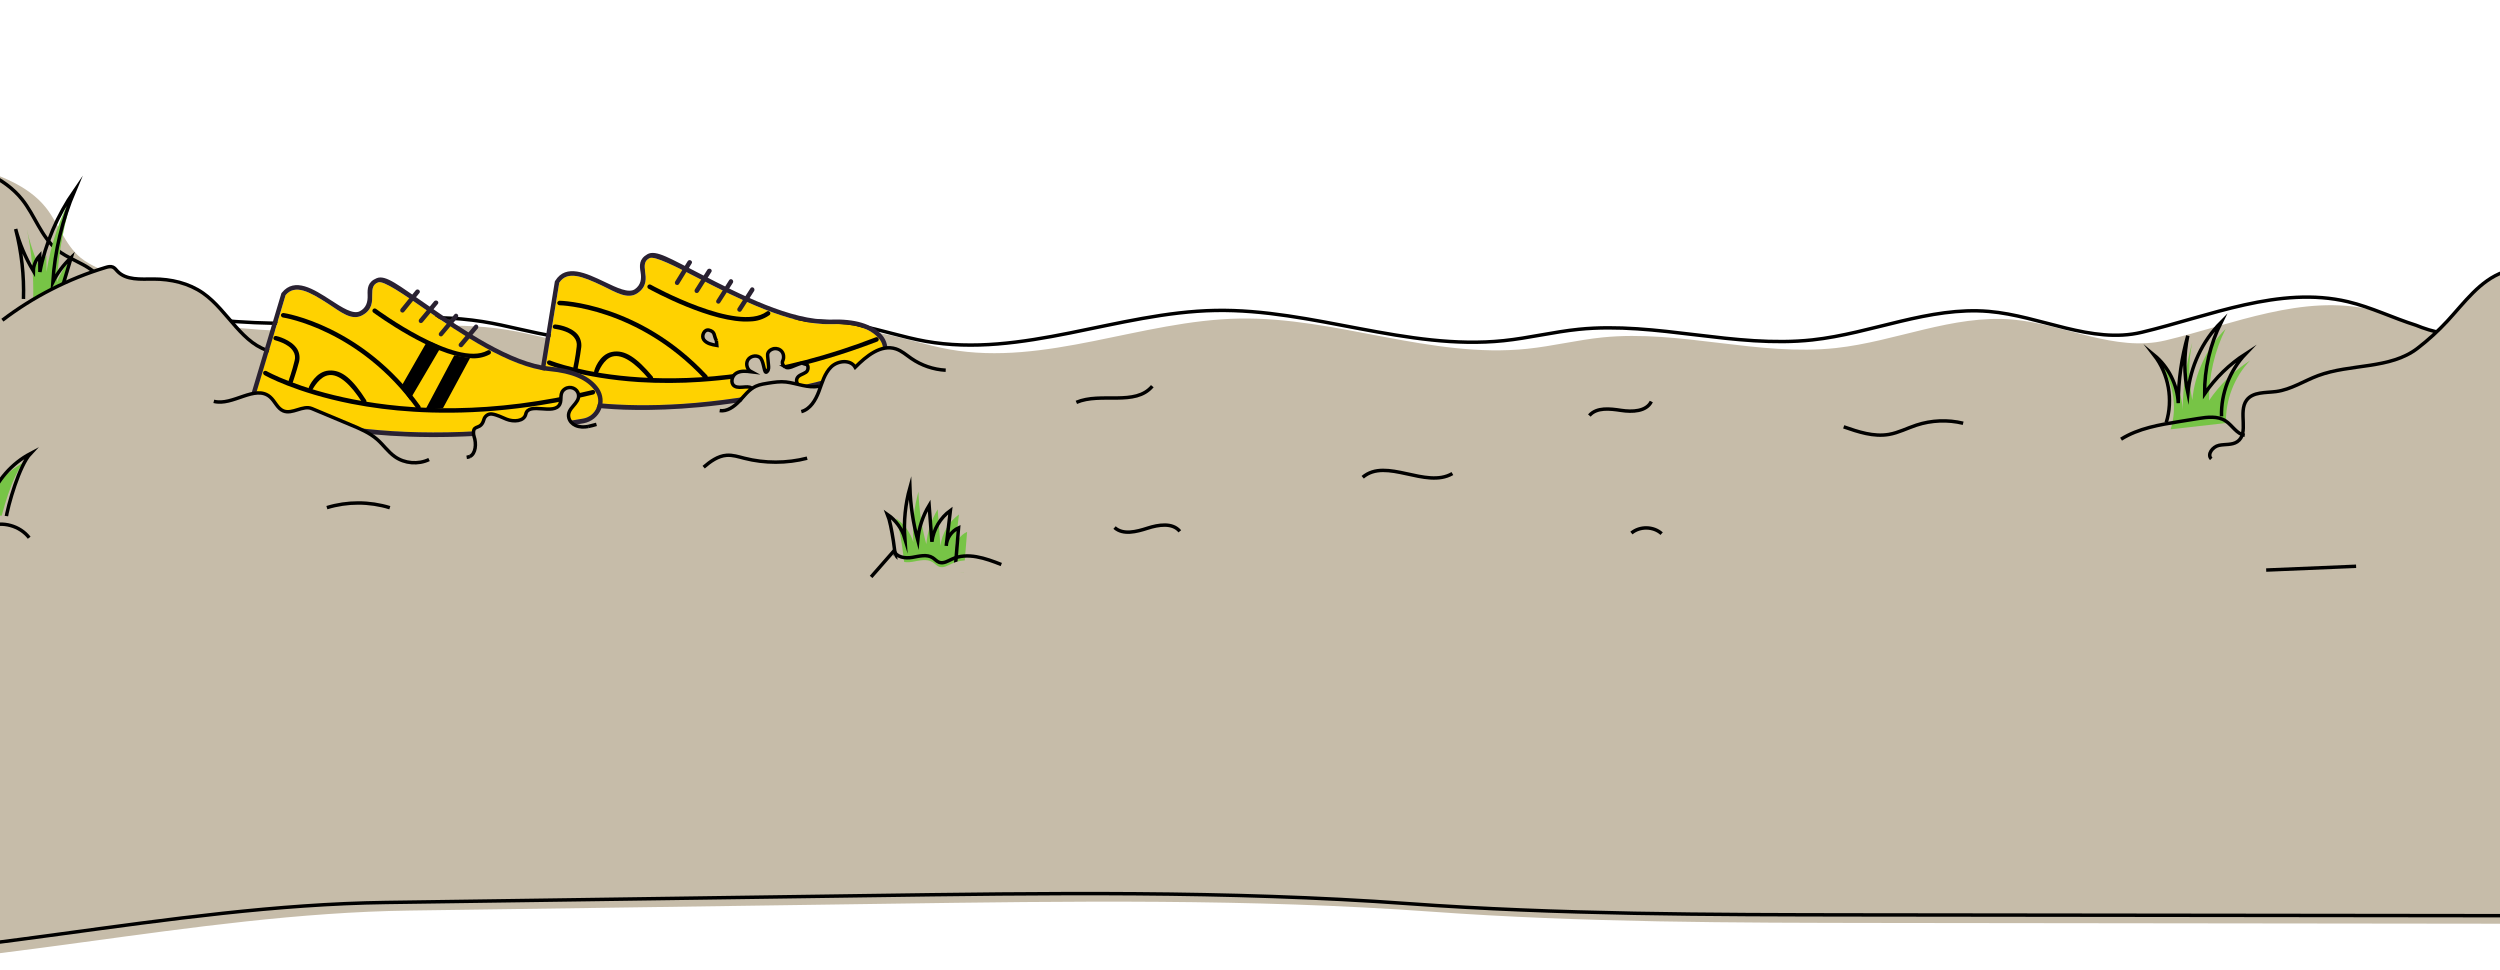<svg xmlns="http://www.w3.org/2000/svg" width="1440" height="559" viewBox="0 0 1440 559" fill="none"><g clip-path="url(#clip0_2009_7932)"><path d="M1442.28 196.458C1459.32 192.988 1459.27 184.332 1488.48 169C1508.17 158.672 1523.82 152.441 1540.3 152.414C1544.31 152.414 1548.36 152.668 1552.3 151.987C1561.57 150.379 1569.65 143.176 1572.29 134.148C1573.33 130.624 1573.8 126.527 1576.71 124.284C1579.66 122.004 1583.85 122.658 1587.51 123.421C1615.45 129.316 1643.25 135.919 1670.86 143.24C1674.03 144.085 1677.25 144.939 1680.53 144.866C1683.79 144.793 1686.94 143.812 1690.02 142.759C1703.66 138.072 1716.71 131.723 1728.81 123.884C1728.47 259.113 1728.12 394.342 1727.77 529.58C1710.08 532.386 1692.07 532.368 1674.14 532.35C1477.99 532.114 1281.83 531.869 1085.68 531.633C998.658 531.524 911.554 531.415 824.758 525.138C720.473 517.59 615.769 519.071 511.229 520.56C419.488 521.868 327.748 523.167 236.007 524.475C109.923 526.264 -14.307 559.836 -140.4 559C-136.182 384.832 -131.964 210.655 -127.756 36.487C-127.501 26.05 -126.874 14.633 -119.838 6.912C-119.838 6.912 -116.42 88.369 -112.229 91.566C-94.521 105.073 -68.341 81.43 -46.651 86.498C-39.851 88.088 -33.224 90.322 -26.588 92.493C-23.306 93.565 -20.025 94.618 -16.743 95.672C-0.835 100.786 16.01 106.535 26.427 119.588C33.781 128.798 37.345 141.033 46.472 148.481C52.508 153.413 60.344 155.657 66.598 160.316C73.343 165.339 77.906 172.905 84.87 177.62C91.106 181.843 98.723 183.405 106.15 184.686C134.867 189.636 164.093 191.653 193.218 190.681C226.099 189.591 259.233 184.722 291.722 189.918C305.949 192.198 319.83 196.376 334.084 198.492C391.854 207.067 451.069 181.316 508.438 192.207C521.338 194.659 533.846 198.919 546.764 201.236C602.152 211.145 657.521 184.504 713.782 183.487C769.57 182.47 824.258 206.704 879.755 200.899C894.291 199.383 908.554 195.813 923.089 194.341C967.832 189.818 1012.86 205.332 1057.56 200.454C1091.8 196.721 1124.86 181.126 1159.18 184.05C1188.98 186.594 1218.25 203.034 1247.34 196.067C1286.66 186.648 1326.63 169.145 1365.99 178.437C1379.5 181.625 1392.08 187.865 1405.33 192.025C1414.05 195.595 1427.43 199.492 1442.31 196.467L1442.28 196.458Z" fill="#C6BCA9"></path><path d="M1428.63 191.807C1445.66 188.337 1445.62 179.681 1474.82 164.349C1494.51 154.021 1510.17 147.79 1526.65 147.763C1530.66 147.763 1534.7 148.018 1538.65 147.336C1547.92 145.729 1555.99 138.526 1558.64 129.497C1559.67 125.973 1560.15 121.876 1563.06 119.633C1566.01 117.353 1570.2 118.007 1573.85 118.77C1601.8 124.665 1629.6 131.268 1657.21 138.589C1660.38 139.434 1663.6 140.288 1666.88 140.215C1670.13 140.142 1673.29 139.162 1676.37 138.108C1690 133.421 1737.99 123.757 1750.08 115.918C1749.74 251.147 1749.39 386.376 1749.05 521.614C1731.35 524.42 1678.4 527.718 1660.48 527.699C1464.32 527.463 1268.17 527.218 1072.02 526.982C984.995 526.873 897.89 526.764 811.095 520.487C706.81 512.939 602.106 514.42 497.566 515.91C405.825 517.218 314.085 518.516 222.344 519.824C96.26 521.614 -27.97 555.185 -154.063 554.349C-149.855 380.163 -145.637 205.995 -141.419 31.818C-141.164 21.381 -140.537 9.964 -133.501 2.243C-133.501 2.243 -130.083 83.7 -125.892 86.897C-108.184 100.404 -82.004 76.761 -60.314 81.829C-53.514 83.419 -46.887 85.653 -40.251 87.824C-36.97 88.896 -33.688 89.949 -30.406 91.003C-14.498 96.117 2.347 101.866 12.764 114.919C20.118 124.129 23.682 136.364 32.809 143.812C38.845 148.744 46.681 150.988 52.935 155.647C59.68 160.67 64.243 168.236 71.207 172.951C77.443 177.174 85.06 178.736 92.487 180.017C121.204 184.967 150.43 186.984 179.555 186.012C212.435 184.922 245.57 180.054 278.059 185.249C292.286 187.529 306.167 191.707 320.421 193.823C378.19 202.398 437.405 176.647 494.775 187.538C507.675 189.99 520.183 194.25 533.1 196.567C588.488 206.476 643.858 179.836 700.119 178.818C755.907 177.801 810.595 202.035 866.092 196.231C880.628 194.714 894.891 191.144 909.426 189.673C954.169 185.149 999.194 200.663 1043.9 195.785C1078.14 192.052 1111.2 176.457 1145.51 179.381C1175.32 181.925 1204.58 198.365 1233.67 191.398C1273 181.979 1312.97 164.476 1352.33 173.768C1365.84 176.956 1378.42 183.196 1391.66 187.356C1400.38 190.926 1413.76 194.823 1428.64 191.798L1428.63 191.807Z" stroke="black" stroke-width="2" stroke-miterlimit="10"></path><path d="M19.118 172.197C19.464 158.682 18.227 145.13 15.464 131.896C17.227 140.261 20.018 148.4 23.736 156.093C23.763 152.905 24.827 149.744 26.709 147.183C26.736 150.334 26.754 153.486 26.782 156.647C29.345 140.17 34.881 124.157 43.044 109.624C37.199 126.709 33.736 144.603 32.799 162.633C34.827 157.419 37.745 152.551 41.399 148.318C39.463 156.247 37.526 164.186 35.59 172.116" fill="#77C446"></path><path d="M13.519 172.197C13.937 158.682 12.419 145.13 9.01 131.896C11.191 140.261 14.628 148.4 19.218 156.093C19.255 152.905 20.564 149.744 22.891 147.183C22.918 150.334 22.945 153.486 22.973 156.647C26.136 140.17 32.963 124.157 43.044 109.624C35.827 126.709 31.554 144.603 30.4 162.633C32.899 157.419 36.508 152.551 41.017 148.318C38.626 156.247 36.236 164.186 33.845 172.116" stroke="black" stroke-width="2" stroke-miterlimit="10"></path><path d="M1.374 184.432C19.164 170.889 39.408 160.552 60.816 154.085C62.189 153.667 63.698 153.277 65.007 153.849C66.089 154.312 66.807 155.338 67.607 156.192C72.625 161.533 81.097 160.743 88.424 160.725C98.487 160.707 108.759 163.086 116.995 168.854C131.494 179 139.539 199.073 156.884 202.607C166.538 204.569 177.428 200.763 185.946 205.704C190.137 208.138 192.973 212.326 196.718 215.396C201.591 219.383 208.054 221.372 214.317 220.818C219.081 220.391 223.626 218.575 228.389 218.121C236.98 217.294 245.279 220.927 253.606 223.189C261.933 225.451 271.833 226.005 278.223 220.21" fill="#C6BCA9"></path><path d="M1636.21 190.99C1628.13 188.465 1619.02 191.971 1611.06 189.119C1605.38 187.084 1601.31 182.188 1596.71 178.283C1588.3 171.143 1577.37 167.02 1566.34 166.829C1553.53 166.611 1540.27 166.284 1528.68 160.807C1520.88 157.11 1513.88 151.097 1505.3 149.989C1502.09 149.571 1498.82 149.88 1495.59 150.189L1458.61 153.713C1453.03 154.249 1447.39 154.794 1442.11 156.674C1428.43 161.543 1419.49 174.295 1409.64 184.95C1404.38 190.636 1398.65 195.877 1392.51 200.6C1376.67 212.808 1353.95 209.383 1335.21 216.359C1327.11 219.375 1319.62 224.398 1311.06 225.524C1305 226.323 1297.69 225.606 1294.05 230.501C1288.99 237.323 1295.71 249.648 1288.67 254.426C1285.66 256.47 1281.62 255.752 1278.06 256.533C1274.51 257.315 1271.11 261.729 1273.69 264.309" fill="#C6BCA9"></path><path d="M405.307 269.096C409.143 265.808 413.497 262.619 418.542 262.247C421.997 261.993 425.387 263.101 428.751 263.955C440.559 266.961 453.122 266.943 464.922 263.918" stroke="black" stroke-width="2" stroke-miterlimit="10"></path><path d="M784.914 274.908C798.468 263.318 821.167 281.73 836.584 272.774" stroke="black" stroke-width="2" stroke-miterlimit="10"></path><path d="M1130.78 243.799C1121.94 241.655 1112.51 242.028 1103.87 244.871C1098.56 246.615 1093.51 249.276 1088 250.23C1079.24 251.738 1070.38 248.777 1061.97 245.852" stroke="black" stroke-width="2" stroke-miterlimit="10"></path><path d="M619.978 231.754C634.068 225.723 653.903 234.198 663.73 222.444" stroke="black" stroke-width="2" stroke-miterlimit="10"></path><path d="M915.471 239.349C919.707 234.453 927.379 235.416 933.779 236.388C940.179 237.359 948.278 237.096 951.151 231.292" stroke="black" stroke-width="2" stroke-miterlimit="10"></path><path d="M939.697 307.036C944.552 302.966 952.424 303.121 957.105 307.381" stroke="black" stroke-width="2" stroke-miterlimit="10"></path><path d="M679.575 306.036C675.375 300.895 667.284 302.212 660.957 304.246C654.63 306.281 646.922 308.316 641.977 303.874" stroke="black" stroke-width="2" stroke-miterlimit="10"></path><path d="M224.544 292.439C212.817 288.815 200.009 288.806 188.282 292.403" stroke="black" stroke-width="2" stroke-miterlimit="10"></path><path d="M1305.32 328.354L1357.12 326.174" stroke="black" stroke-width="2" stroke-miterlimit="10"></path><path d="M1.374 184.432C19.164 170.889 39.408 160.552 60.816 154.085C62.189 153.667 63.698 153.277 65.007 153.849C66.089 154.312 66.807 155.338 67.607 156.192C72.625 161.533 81.097 160.743 88.424 160.725C98.487 160.707 108.759 163.086 116.995 168.854C131.494 179 139.539 199.073 156.884 202.607C166.538 204.569 177.428 200.763 185.946 205.704C190.137 208.138 192.973 212.326 196.718 215.396C201.591 219.383 208.054 221.372 214.317 220.818C219.081 220.391 223.626 218.575 228.389 218.121C236.98 217.294 245.279 220.927 253.606 223.189C261.933 225.451 271.833 226.005 278.223 220.21" stroke="black" stroke-width="2" stroke-miterlimit="10"></path><path d="M1636.21 190.99C1628.13 188.465 1619.02 191.971 1611.06 189.119C1605.38 187.084 1601.31 182.188 1596.71 178.283C1588.3 171.143 1577.37 167.02 1566.34 166.829C1553.53 166.611 1540.27 166.284 1528.68 160.807C1520.88 157.11 1513.88 151.097 1505.3 149.989C1502.09 149.571 1498.82 149.88 1495.59 150.189L1458.61 153.713C1453.03 154.249 1447.39 154.794 1442.11 156.674C1428.43 161.543 1419.49 174.295 1409.64 184.95C1404.38 190.636 1398.65 195.877 1392.51 200.6C1376.67 212.808 1353.95 209.383 1335.21 216.359C1327.11 219.375 1319.62 224.398 1311.06 225.524C1305 226.323 1297.69 225.606 1294.05 230.501C1288.99 237.323 1295.71 249.648 1288.67 254.426C1285.66 256.47 1281.62 255.752 1278.06 256.533C1274.51 257.315 1271.11 261.729 1273.69 264.309" stroke="black" stroke-width="2" stroke-miterlimit="10"></path><path d="M311.748 226.378C320.729 229.194 387.153 247.26 501.21 211.3C502.91 210.783 504.438 209.847 505.665 208.575C506.892 207.304 507.765 205.732 508.21 204.025C508.71 202.417 508.765 200.71 508.383 199.075C508.001 197.44 507.183 195.941 506.019 194.724C500.91 188.892 491.675 186.222 478.448 186.703C455.267 187.439 424.696 171.744 402.425 160.353C389.38 153.605 377.017 147.201 374.09 148.709C371.172 150.217 371.072 152.715 371.572 156.348C372.072 159.99 372.926 164.913 367.272 168.828C361.627 172.743 354.909 168.465 347.046 164.65C335.392 159.118 326.774 155.757 322.12 162.879L311.729 226.378H311.748Z" fill="#FFD200"></path><path d="M406.507 218.312C406.307 218.33 406.125 218.312 405.943 218.257C405.752 218.203 405.589 218.112 405.443 217.985C367.036 176.966 322.729 175.812 322.338 175.839C321.984 175.83 321.629 175.685 321.384 175.44C321.12 175.185 320.966 174.849 320.938 174.495C320.993 174.168 321.157 173.868 321.411 173.632C321.657 173.405 321.966 173.26 322.302 173.223C322.829 173.187 368.181 174.277 407.298 216.159C407.534 216.404 407.679 216.731 407.67 217.077C407.67 217.422 407.534 217.749 407.288 217.994C407.188 218.103 407.079 218.185 406.934 218.239C406.807 218.294 406.661 218.312 406.516 218.303L406.507 218.312Z" fill="black"></path><path d="M331.484 213.144L331.093 213.171C330.929 213.135 330.775 213.071 330.647 212.971C330.511 212.871 330.393 212.753 330.311 212.608C330.22 212.462 330.175 212.308 330.165 212.145C330.138 211.981 330.165 211.818 330.211 211.654C330.211 211.527 331.529 205.795 332.174 199.592C332.32 198.656 332.256 197.693 331.993 196.785C331.738 195.877 331.274 195.032 330.647 194.314C327.357 190.2 319.702 189.528 319.557 189.4C319.384 189.4 319.221 189.355 319.066 189.282C318.912 189.21 318.784 189.101 318.675 188.974C318.566 188.846 318.484 188.692 318.448 188.529C318.402 188.365 318.393 188.192 318.421 188.029C318.466 187.702 318.63 187.402 318.884 187.193C319.139 186.984 319.466 186.875 319.793 186.894C320.184 186.866 328.647 187.756 332.774 192.725C334.365 194.778 335.083 197.357 334.82 199.937C334.047 206.15 332.729 212.008 332.747 212.272C332.656 212.526 332.493 212.753 332.265 212.907C332.038 213.062 331.765 213.144 331.493 213.144H331.484Z" fill="black"></path><path d="M375.054 219.066C374.645 219.066 374.272 218.893 373.972 218.611C365.7 208.665 358.446 204.024 353.01 205.305C347.583 206.576 344.801 214.233 344.683 214.379C344.655 214.542 344.583 214.697 344.492 214.824C344.392 214.96 344.274 215.069 344.119 215.16C343.983 215.242 343.828 215.296 343.655 215.314C343.483 215.332 343.328 215.314 343.165 215.269C342.992 215.223 342.837 215.142 342.701 215.033C342.565 214.924 342.446 214.787 342.374 214.633C342.283 214.479 342.237 214.315 342.21 214.133C342.201 213.961 342.21 213.788 342.265 213.616C342.374 213.216 344.928 204.26 352.437 202.716C359.946 201.172 366.836 206.095 375.945 216.913C376.145 217.185 376.236 217.521 376.208 217.857C376.19 218.194 376.045 218.511 375.808 218.757L375.045 219.066H375.054Z" fill="black"></path><path d="M403.598 219.947C391.717 220.765 379.79 220.801 367.9 220.065C335.074 217.895 316.066 210.229 315.92 210.101C315.593 209.956 315.33 209.693 315.184 209.357C315.039 209.03 315.03 208.657 315.148 208.312C315.321 208.003 315.593 207.767 315.92 207.649C316.248 207.531 316.611 207.54 316.939 207.667C317.62 208.012 392.289 237.732 504.411 194.297C504.565 194.224 504.72 194.188 504.892 194.179C505.065 194.179 505.22 194.206 505.374 194.27C505.538 194.333 505.674 194.433 505.783 194.551C505.892 194.669 505.983 194.815 506.038 194.969C506.111 195.123 506.156 195.296 506.165 195.478C506.165 195.65 506.138 195.823 506.065 195.986C506.011 196.15 505.911 196.295 505.792 196.422C505.665 196.549 505.529 196.649 505.365 196.722C465.94 211.909 431.305 218.113 403.598 219.938V219.947Z" fill="black"></path><path d="M390.08 164.177L389.28 163.968C389.017 163.759 388.826 163.459 388.762 163.132C388.689 162.805 388.735 162.46 388.898 162.16L396.134 150.407C396.234 150.261 396.353 150.134 396.489 150.043C396.625 149.944 396.789 149.88 396.962 149.844C397.134 149.807 397.298 149.807 397.471 149.844C397.643 149.871 397.789 149.944 397.943 150.034C398.107 150.116 398.243 150.225 398.343 150.37C398.462 150.507 398.534 150.67 398.571 150.852C398.607 151.034 398.607 151.206 398.571 151.379C398.516 151.551 398.434 151.715 398.325 151.851L391.089 163.605C390.98 163.786 390.835 163.932 390.662 164.031C390.489 164.131 390.289 164.186 390.08 164.195V164.177Z" fill="#292131"></path><path d="M401.406 168.809L400.606 168.6C400.343 168.391 400.152 168.091 400.088 167.764C400.016 167.437 400.061 167.092 400.225 166.793L407.479 155.302C407.688 155.039 407.988 154.848 408.315 154.785C408.651 154.712 408.997 154.767 409.297 154.921C409.46 155.003 409.597 155.112 409.697 155.257C409.815 155.393 409.888 155.557 409.924 155.738C409.96 155.911 409.96 156.093 409.924 156.265C409.87 156.438 409.788 156.601 409.679 156.738L402.424 168.228C402.17 168.546 401.815 168.755 401.415 168.818L401.406 168.809Z" fill="#292131"></path><path d="M413.889 174.941L413.089 174.732C412.798 174.541 412.598 174.241 412.525 173.905C412.452 173.569 412.525 173.215 412.707 172.924L419.961 161.434C420.043 161.271 420.152 161.134 420.297 161.025C420.434 160.916 420.597 160.844 420.77 160.807C420.952 160.771 421.125 160.771 421.297 160.817C421.47 160.862 421.634 160.944 421.77 161.053C422.034 161.262 422.224 161.552 422.288 161.888C422.361 162.215 422.315 162.56 422.152 162.86L414.898 174.223C414.807 174.414 414.661 174.586 414.479 174.714C414.307 174.841 414.098 174.923 413.889 174.95V174.941Z" fill="#292131"></path><path d="M426.142 179.636L425.342 179.427C425.197 179.346 425.051 179.228 424.942 179.091C424.842 178.955 424.751 178.801 424.706 178.628C424.669 178.456 424.66 178.283 424.669 178.11C424.697 177.938 424.751 177.765 424.833 177.62L432.214 166.121C432.296 165.957 432.405 165.821 432.551 165.712C432.687 165.603 432.851 165.53 433.023 165.494C433.205 165.458 433.378 165.458 433.551 165.503C433.723 165.548 433.887 165.63 434.023 165.739C434.287 165.948 434.478 166.239 434.542 166.575C434.614 166.902 434.569 167.247 434.405 167.547L427.151 178.91C427.06 179.1 426.915 179.273 426.733 179.4C426.56 179.527 426.351 179.609 426.142 179.636Z" fill="#292131"></path><path d="M432.151 185.15C410.452 186.576 375.318 167.247 373.554 166.312C373.4 166.23 373.263 166.112 373.163 165.976C373.045 165.84 372.972 165.685 372.927 165.513C372.872 165.349 372.863 165.167 372.882 164.995C372.909 164.822 372.963 164.65 373.045 164.504C373.127 164.35 373.245 164.214 373.391 164.114C373.518 164.005 373.682 163.923 373.845 163.878C374.009 163.832 374.181 163.814 374.354 163.832C374.527 163.85 374.7 163.905 374.854 163.987C375.4 164.341 424.979 191.645 441.505 179.537C441.642 179.401 441.805 179.301 441.987 179.246C442.169 179.183 442.36 179.164 442.551 179.183C442.751 179.201 442.923 179.264 443.087 179.364C443.251 179.464 443.387 179.591 443.496 179.755C443.614 179.909 443.678 180.091 443.714 180.282C443.741 180.472 443.723 180.663 443.687 180.845C443.632 181.026 443.541 181.199 443.414 181.344C443.296 181.49 443.141 181.608 442.96 181.68C439.787 183.869 436.033 185.077 432.16 185.141L432.151 185.15Z" fill="black"></path><path d="M392.407 235.37C379.599 236.215 368.581 236.278 359.373 235.97C327.129 234.68 310.466 228.821 309.793 228.603C309.503 228.476 309.275 228.258 309.13 227.976C308.994 227.695 308.957 227.377 309.03 227.077L319.584 162.124L319.82 161.715C325.993 151.733 337.783 157.383 348.21 162.342C355.391 165.803 362.173 169.027 365.681 166.575C369.19 164.113 369.618 160.544 368.972 156.783C368.327 153.023 367.954 149.244 372.881 146.429C377.817 143.613 386.044 148.972 403.698 157.91C425.715 169.318 455.868 184.777 478.403 184.078C492.411 183.551 502.329 186.567 507.992 192.889C509.401 194.487 510.392 196.413 510.865 198.484C511.356 200.555 511.301 202.716 510.737 204.778C510.137 206.886 509.019 208.82 507.51 210.41C505.983 211.999 504.092 213.189 502.02 213.88C457.649 227.813 420.751 233.517 392.389 235.379L392.407 235.37ZM311.748 226.378C320.729 229.194 387.153 247.26 501.211 211.3C502.911 210.782 504.438 209.847 505.665 208.575C506.892 207.303 507.765 205.732 508.21 204.024C508.71 202.417 508.765 200.709 508.383 199.074C508.001 197.439 507.183 195.94 506.02 194.723C500.911 188.892 491.675 186.222 478.448 186.703C455.268 187.439 424.697 171.743 402.425 160.353C389.38 153.604 377.017 147.201 374.09 148.708C371.172 150.216 371.072 152.714 371.572 156.347C372.072 159.99 372.927 164.913 367.272 168.827C361.627 172.742 354.909 168.464 347.046 164.649C335.392 159.118 326.774 155.757 322.12 162.878L311.73 226.378H311.748Z" fill="#292131"></path><path d="M146.002 231.637C154.547 235.588 218.08 262.066 335.828 241.111C337.583 240.82 339.21 240.085 340.601 238.976C341.983 237.868 343.046 236.424 343.719 234.789C344.419 233.263 344.701 231.574 344.528 229.902C344.355 228.231 343.737 226.633 342.746 225.279C338.428 218.839 329.62 214.997 316.448 213.771C293.358 211.509 265.078 192.008 244.46 177.838C232.397 169.464 220.962 161.525 217.871 162.633C214.78 163.75 214.362 166.212 214.389 169.881C214.417 173.551 214.626 178.547 208.517 181.699C202.408 184.85 196.308 179.737 189 174.95C178.155 167.965 170.046 163.514 164.51 169.981L146.011 231.619L146.002 231.637Z" fill="#FFD200"></path><path d="M241.006 235.851C240.806 235.851 240.624 235.806 240.451 235.724C240.269 235.642 240.124 235.533 239.988 235.397C207.198 189.773 163.41 182.915 163.019 182.888C162.664 182.833 162.337 182.642 162.119 182.361C161.892 182.079 161.783 181.725 161.801 181.362C161.901 181.044 162.101 180.762 162.373 180.571C162.646 180.381 162.973 180.272 163.31 180.281C163.837 180.317 208.671 187.238 242.051 233.816C242.26 234.089 242.351 234.434 242.306 234.779C242.26 235.115 242.078 235.424 241.806 235.642C241.697 235.733 241.569 235.806 241.424 235.842C241.288 235.878 241.142 235.887 241.006 235.851Z" fill="black"></path><path d="M167.282 221.064L166.892 221.037C166.737 220.982 166.582 220.9 166.473 220.782C166.346 220.673 166.255 220.528 166.182 220.383C166.11 220.228 166.082 220.065 166.092 219.901C166.092 219.738 166.128 219.574 166.201 219.42C166.201 219.293 168.264 213.779 169.7 207.712C169.964 206.803 170.028 205.841 169.882 204.905C169.746 203.97 169.391 203.07 168.864 202.28C166.137 197.775 158.628 196.122 158.501 195.986C158.337 195.958 158.174 195.895 158.028 195.804C157.883 195.713 157.765 195.595 157.674 195.45C157.583 195.304 157.519 195.15 157.501 194.977C157.474 194.814 157.492 194.641 157.537 194.478C157.619 194.16 157.819 193.878 158.101 193.706C158.383 193.524 158.719 193.46 159.037 193.524C159.428 193.551 167.701 195.522 171.164 200.981C172.482 203.216 172.864 205.877 172.264 208.393C170.691 214.46 168.628 220.092 168.61 220.355C168.491 220.601 168.291 220.8 168.046 220.928C167.801 221.055 167.519 221.1 167.246 221.055L167.282 221.064Z" fill="black"></path><path d="M209.726 232.554C209.326 232.49 208.972 232.281 208.717 231.964C201.799 221.037 195.2 215.496 189.654 216.059C184.109 216.622 180.364 223.861 180.228 223.979C180.182 224.134 180.091 224.279 179.982 224.397C179.873 224.515 179.728 224.615 179.573 224.679C179.428 224.742 179.264 224.779 179.091 224.77C178.919 224.77 178.764 224.724 178.61 224.661C178.446 224.588 178.31 224.488 178.182 224.37C178.055 224.243 177.964 224.098 177.91 223.934C177.837 223.771 177.81 223.598 177.81 223.425C177.819 223.253 177.855 223.08 177.937 222.926C178.091 222.544 181.791 213.988 189.436 213.434C197.081 212.871 203.281 218.648 210.917 230.537C211.081 230.837 211.126 231.182 211.053 231.509C210.99 231.845 210.799 232.136 210.544 232.345L209.744 232.554H209.726Z" fill="black"></path><path d="M237.915 237.105C226.034 236.388 214.198 234.889 202.508 232.618C170.237 226.233 152.374 216.178 152.256 216.041C151.947 215.851 151.719 215.56 151.619 215.215C151.519 214.87 151.556 214.497 151.71 214.179C151.919 213.898 152.219 213.698 152.565 213.625C152.91 213.553 153.265 213.607 153.574 213.771C154.201 214.207 224.416 253.3 341.209 224.679C341.373 224.625 341.528 224.607 341.7 224.625C341.873 224.643 342.028 224.698 342.164 224.779C342.318 224.861 342.437 224.979 342.537 225.115C342.637 225.252 342.7 225.406 342.728 225.57C342.782 225.733 342.8 225.915 342.782 226.087C342.755 226.26 342.709 226.432 342.618 226.578C342.546 226.732 342.428 226.868 342.291 226.977C342.155 227.086 342 227.168 341.828 227.214C300.766 237.187 265.623 238.876 237.906 237.114L237.915 237.105Z" fill="black"></path><path d="M231.707 180.055L230.943 179.746C230.707 179.5 230.561 179.183 230.543 178.846C230.516 178.51 230.598 178.174 230.798 177.902L239.488 167.175C239.597 167.038 239.743 166.939 239.888 166.857C240.034 166.775 240.215 166.73 240.379 166.721C240.552 166.702 240.715 166.721 240.888 166.784C241.052 166.839 241.197 166.92 241.334 167.038C241.488 167.138 241.606 167.266 241.688 167.42C241.779 167.574 241.834 167.747 241.852 167.92C241.87 168.092 241.843 168.274 241.779 168.446C241.706 168.61 241.597 168.764 241.479 168.882L232.789 179.609C232.661 179.773 232.498 179.9 232.307 179.982C232.116 180.064 231.916 180.091 231.707 180.064V180.055Z" fill="#292131"></path><path d="M242.351 186.113L241.588 185.804C241.351 185.559 241.206 185.241 241.188 184.905C241.16 184.569 241.242 184.233 241.442 183.96L250.115 173.496C250.351 173.26 250.678 173.115 251.005 173.088C251.351 173.06 251.687 173.151 251.96 173.351C252.114 173.451 252.233 173.578 252.314 173.733C252.405 173.887 252.46 174.06 252.478 174.232C252.496 174.414 252.469 174.586 252.405 174.759C252.333 174.923 252.224 175.077 252.105 175.195L243.433 185.659C243.142 185.94 242.76 186.104 242.351 186.113Z" fill="#292131"></path><path d="M253.933 193.796L253.17 193.488C252.906 193.261 252.742 192.943 252.715 192.597C252.688 192.252 252.797 191.907 253.024 191.644L261.696 181.18C261.796 181.035 261.924 180.908 262.087 180.817C262.242 180.726 262.415 180.671 262.587 180.662C262.769 180.653 262.942 180.671 263.105 180.744C263.269 180.808 263.424 180.908 263.542 181.044C263.778 181.28 263.924 181.598 263.942 181.943C263.969 182.279 263.887 182.615 263.687 182.897L255.024 193.224C254.906 193.406 254.742 193.551 254.551 193.651C254.36 193.751 254.151 193.806 253.933 193.806V193.796Z" fill="#292131"></path><path d="M265.478 200.045L264.714 199.737C264.578 199.637 264.451 199.5 264.36 199.355C264.278 199.21 264.205 199.037 264.178 198.865C264.16 198.692 264.178 198.52 264.214 198.347C264.269 198.174 264.342 198.02 264.442 197.884L273.25 187.429C273.35 187.284 273.478 187.157 273.641 187.066C273.796 186.975 273.968 186.92 274.141 186.911C274.323 186.902 274.496 186.92 274.659 186.993C274.823 187.057 274.977 187.157 275.096 187.293C275.332 187.529 275.477 187.847 275.496 188.192C275.523 188.528 275.441 188.864 275.241 189.146L266.578 199.473C266.46 199.655 266.296 199.8 266.105 199.9C265.914 200 265.705 200.055 265.487 200.055L265.478 200.045Z" fill="#292131"></path><path d="M270.723 206.277C249.024 204.897 216.68 181.199 215.044 180.045C214.908 179.936 214.78 179.809 214.699 179.664C214.599 179.518 214.544 179.346 214.517 179.173C214.49 179.001 214.499 178.828 214.535 178.655C214.59 178.483 214.662 178.328 214.762 178.192C214.862 178.056 214.999 177.938 215.153 177.847C215.29 177.756 215.462 177.702 215.635 177.675C215.808 177.647 215.98 177.656 216.144 177.702C216.308 177.747 216.48 177.82 216.617 177.92C217.117 178.347 262.751 211.809 280.704 201.935C280.859 201.817 281.032 201.745 281.213 201.708C281.395 201.672 281.595 201.672 281.777 201.717C281.968 201.763 282.141 201.845 282.286 201.963C282.441 202.081 282.559 202.226 282.641 202.399C282.731 202.571 282.777 202.753 282.786 202.944C282.786 203.134 282.75 203.325 282.686 203.498C282.613 203.67 282.495 203.825 282.359 203.961C282.222 204.088 282.059 204.188 281.868 204.243C278.432 206.005 274.559 206.713 270.714 206.286L270.723 206.277Z" fill="black"></path><path d="M224.825 250.957C212.017 250.139 201.081 248.786 191.991 247.287C160.183 241.846 144.42 233.899 143.784 233.59C143.511 233.435 143.311 233.181 143.211 232.89C143.111 232.6 143.12 232.273 143.229 231.982L162.083 168.927L162.374 168.555C169.783 159.454 180.746 166.575 190.445 172.833C197.127 177.193 203.426 181.262 207.226 179.282C211.026 177.293 211.908 173.814 211.753 169.999C211.599 166.184 211.717 162.387 216.971 160.235C222.225 158.082 229.698 164.458 246.042 175.594C266.396 189.746 294.312 208.965 316.739 211.182C330.701 212.462 340.137 216.741 344.937 223.735C346.128 225.497 346.864 227.531 347.064 229.657C347.282 231.773 346.946 233.917 346.128 235.879C345.264 237.895 343.901 239.666 342.201 241.047C340.483 242.428 338.456 243.363 336.301 243.781C290.504 251.874 253.178 252.773 224.816 250.966L224.825 250.957ZM146.002 231.637C154.547 235.588 218.08 262.065 335.828 241.11C337.583 240.82 339.21 240.084 340.601 238.976C341.983 237.868 343.046 236.424 343.719 234.789C344.419 233.263 344.701 231.573 344.528 229.902C344.355 228.231 343.737 226.632 342.746 225.279C338.428 218.839 329.62 214.997 316.448 213.77C293.358 211.509 265.078 192.007 244.46 177.838C232.397 169.463 220.962 161.525 217.871 162.633C214.78 163.75 214.362 166.211 214.389 169.881C214.417 173.551 214.626 178.546 208.517 181.698C202.408 184.85 196.308 179.736 189 174.949C178.155 167.964 170.046 163.514 164.51 169.981L146.011 231.619L146.002 231.637Z" fill="#292131"></path><path d="M246.242 196.231L230.897 223.054L236.115 230.248L254.078 199.683L246.242 196.231Z" fill="black"></path><path d="M261.669 204.66L244.997 235.997L255.142 235.125L270.723 206.277L261.669 204.66Z" fill="black"></path><path d="M461.559 237.096C466.704 235.697 469.776 230.493 471.658 225.506C473.54 220.519 474.931 215.07 478.74 211.355C482.548 207.64 489.912 206.931 492.593 211.536C498.975 205.124 507.42 198.148 516.028 200.964C519.346 202.053 522.028 204.47 524.901 206.459C530.719 210.492 537.664 212.862 544.727 213.244C543.827 215.324 542.909 217.685 543.782 219.775C544.654 221.864 548.245 222.545 548.999 220.41" fill="#C6BCA9"></path><path d="M123.149 231.174C134.04 233.998 146.939 221.327 155.52 228.612C158.384 231.046 159.738 235.261 163.211 236.687C168.411 238.812 174.465 233.181 179.656 235.352C187.182 238.504 194.709 241.655 202.245 244.816C207.49 247.014 212.845 249.276 217.135 253.009C220.753 256.152 223.508 260.258 227.426 263.028C233.071 267.024 240.898 267.678 247.134 264.69" fill="#C6BCA9"></path><path d="M123.149 231.174C134.04 233.998 146.939 221.327 155.52 228.612C158.384 231.046 159.738 235.261 163.211 236.687C168.411 238.812 174.465 233.181 179.656 235.352C187.182 238.504 194.709 241.655 202.245 244.816C207.49 247.014 212.845 249.276 217.135 253.009C220.753 256.152 223.508 260.258 227.426 263.028C233.071 267.024 240.898 267.678 247.134 264.69" stroke="black" stroke-width="2" stroke-miterlimit="10"></path><path d="M452.068 211.318C454.314 212.798 457.932 210.736 462.413 209.374C462.559 209.329 464.222 209.819 464.54 209.955C465.795 210.473 465.722 213.343 464.249 214.379C462.504 215.605 459.941 215.987 459.086 217.93C457.641 221.218 462.722 224.57 461.631 227.994C460.85 230.465 457.459 230.892 454.977 230.138C452.495 229.384 450.096 227.913 447.523 228.221C444.95 228.539 442.878 232.173 444.978 233.689C441.36 238.458 431.933 234.253 433.078 228.376C433.324 227.113 433.933 225.814 433.515 224.597C432.278 220.982 426.224 224.434 423.015 222.354C420.543 220.746 421.488 216.541 424.006 214.996C426.524 213.452 429.715 213.761 432.651 214.124C430.351 212.916 429.415 209.683 430.706 207.43C431.997 205.178 435.269 204.351 437.478 205.723C439.951 207.258 439.878 214.215 441.187 214.406C441.451 214.442 441.669 214.206 441.923 213.943C442.851 213.016 442.741 211.499 442.66 210.627C442.151 204.778 441.896 204.188 442.387 203.198C443.36 201.263 445.678 200.845 445.814 200.818C447.368 200.563 449.178 201.072 450.332 202.498C451.677 204.16 451.305 206.304 451.268 206.54C451.059 207.703 450.523 208.093 450.641 209.074C450.75 209.974 451.35 210.855 452.068 211.318Z" fill="#C6BCA9"></path><path d="M412.888 199.601C410.079 199.11 406.952 198.411 405.38 196.04C403.807 193.67 405.652 189.428 408.407 190.164C412.107 191.154 410.97 198.447 414.77 198.974" fill="#C6BCA9"></path><path d="M412.643 196.231C411.043 193.261 412.107 191.09 408.407 190.164C405.652 189.473 403.807 193.434 405.38 195.65C406.952 197.866 410.079 198.52 412.888 198.974L412.643 196.222V196.231Z" stroke="black" stroke-width="2" stroke-miterlimit="10"></path><path d="M452.068 211.318C454.313 212.798 457.077 210.573 461.558 209.211C461.704 209.165 464.222 209.819 464.549 209.955C465.804 210.473 465.731 213.343 464.258 214.379C462.513 215.605 459.949 215.987 459.095 217.93C457.649 221.218 462.731 224.57 461.64 227.994C460.858 230.465 457.468 230.892 454.986 230.138C452.504 229.384 450.104 227.913 447.532 228.221C444.959 228.539 442.887 232.173 444.987 233.689C441.369 238.458 431.942 234.253 433.087 228.376C433.333 227.113 433.942 225.814 433.523 224.597C432.287 220.982 426.233 224.434 423.024 222.354C420.551 220.746 421.497 216.541 424.015 214.996C426.533 213.452 429.724 213.761 432.66 214.124C430.36 212.916 429.424 209.683 430.715 207.43C432.005 205.178 435.278 204.351 437.487 205.723C439.959 207.258 439.887 214.215 441.196 214.406C441.459 214.442 441.678 214.206 441.932 213.943C442.859 213.016 442.75 211.499 442.668 210.627C442.159 204.778 441.905 204.188 442.396 203.198C443.368 201.263 445.686 200.845 445.823 200.818C447.377 200.563 449.186 201.072 450.341 202.498C451.686 204.16 451.313 206.304 451.277 206.54C451.068 207.703 450.532 208.093 450.65 209.074C450.759 209.974 451.359 210.855 452.077 211.318H452.068Z" stroke="black" stroke-width="2" stroke-miterlimit="10"></path><path d="M407.661 251.574C412.815 252.764 417.633 247.305 421.215 241.337C424.797 235.369 427.987 228.366 432.714 224.878C434.278 223.725 435.951 223.007 437.641 222.453C438.905 222.045 440.178 221.736 441.441 221.418C445.532 220.41 449.686 219.401 453.795 220.155C461.304 221.518 485.748 226.368 486.684 223.098" fill="#C6BCA9"></path><path d="M414.543 236.524C418.815 237.151 422.806 234.289 425.77 231.147C428.733 228.004 431.388 224.334 435.296 222.509C436.587 221.9 437.978 221.528 439.378 221.237C440.423 221.019 441.478 220.855 442.532 220.692C445.923 220.165 449.359 219.638 452.768 220.029C458.986 220.746 465.595 223.78 471.722 222.445" stroke="black" stroke-width="2" stroke-miterlimit="10"></path><path d="M270.641 262.964L268.887 263.409C269.541 263.373 270.123 263.209 270.641 262.964Z" fill="#C6BCA9"></path><path d="M331.511 245.052C329.638 244.216 328.139 242.645 327.648 240.656C326.239 234.942 334.056 232.599 333.229 227.313C332.675 223.725 328.402 222.045 325.384 224.052C321.921 226.359 323.857 230.047 322.466 232.817C319.139 239.484 304.503 231.264 302.858 238.53C301.895 242.799 295.795 243.108 291.731 241.464C289.041 240.374 286.177 238.857 283.395 238.485C281.268 238.203 279.314 239.602 278.732 241.664C277.014 247.777 272.996 244.498 272.741 248.858C272.687 249.748 272.805 250.647 273.096 251.492C274.478 255.479 274.078 261.302 270.642 262.955L338.765 245.661C336.329 246.087 333.875 246.097 331.502 245.052H331.511Z" fill="#C6BCA9"></path><path d="M338.765 245.66C340.374 245.379 341.983 244.916 343.546 244.443L338.765 245.66Z" fill="#C6BCA9"></path><path d="M270.641 262.964L268.887 263.409C269.541 263.373 270.123 263.209 270.641 262.964Z" stroke="black" stroke-width="2" stroke-miterlimit="10"></path><path d="M338.765 245.661C336.328 246.087 333.874 246.097 331.501 245.052C329.629 244.216 328.129 242.645 327.638 240.656C326.229 234.942 334.047 232.599 333.219 227.313C332.665 223.725 328.392 222.045 325.374 224.052C321.911 226.359 323.847 230.047 322.456 232.817C319.129 239.484 304.494 231.264 302.848 238.53C301.885 242.799 295.785 243.108 291.722 241.464C289.031 240.374 286.167 238.857 283.386 238.485C281.259 238.203 279.304 239.602 278.722 241.664C277.004 247.777 272.986 244.498 272.732 248.858C272.677 249.748 272.795 250.647 273.086 251.492C274.468 255.479 274.068 261.302 270.632 262.955" stroke="black" stroke-width="2" stroke-miterlimit="10"></path><path d="M338.765 245.66C340.374 245.379 341.983 244.916 343.546 244.443L338.765 245.66Z" stroke="black" stroke-width="2" stroke-miterlimit="10"></path><path d="M461.559 237.096C466.704 235.697 469.776 230.493 471.658 225.506C473.54 220.519 474.931 215.07 478.74 211.355C482.548 207.64 489.912 206.931 492.593 211.536C498.975 205.124 507.42 198.148 516.028 200.964C519.346 202.053 522.028 204.47 524.901 206.459C530.719 210.492 537.664 212.862 544.727 213.244" stroke="black" stroke-width="2" stroke-miterlimit="10"></path><path d="M1250.3 247.269C1254.41 234.199 1251.73 219.202 1243.34 208.366C1251.58 215.106 1256.76 225.443 1257.24 236.07C1257.31 222.945 1259.16 209.838 1262.74 197.212C1260.46 208.121 1260.47 219.502 1262.77 230.402C1264.18 215.088 1271.09 200.328 1281.96 189.446C1275.6 202.181 1272.3 216.432 1272.42 230.674C1278.62 221.546 1286.7 213.68 1295.99 207.703C1286.91 217.268 1281.82 230.502 1282.16 243.672" fill="#77C446"></path><path d="M1247.73 243.409C1251.84 230.338 1249.15 215.342 1240.77 204.506C1249.01 211.246 1254.19 221.582 1254.67 232.209C1254.74 219.084 1256.59 205.977 1260.17 193.352C1257.89 204.261 1257.9 215.642 1260.2 226.542C1261.61 211.227 1268.52 196.467 1279.39 185.586C1273.03 198.32 1269.73 212.572 1269.84 226.814C1276.05 217.686 1284.12 209.82 1293.42 203.843C1284.33 213.407 1279.25 226.641 1279.59 239.812" stroke="black" stroke-width="2" stroke-miterlimit="10"></path><path d="M1221.73 252.973C1231.81 246.651 1243.92 244.644 1255.67 242.754C1259.14 242.2 1262.62 241.637 1266.09 241.083C1271.43 240.229 1277.34 239.475 1281.89 242.418C1285.82 244.962 1288.33 250.057 1292.98 250.693" stroke="black" stroke-width="2" stroke-miterlimit="10"></path><path d="M521.392 329.616C520.974 323.167 518.565 304.638 516.129 298.652C520.856 301.913 524.428 306.808 526.083 312.313C525.392 302.53 526.392 292.639 529.019 283.192C529.355 293.402 530.874 303.575 533.546 313.439C534.173 306.381 536.437 299.469 540.1 293.393C540.628 300.387 541.164 307.381 541.691 314.375C542.564 307.244 546.527 300.55 552.354 296.345C551.554 303.139 550.745 309.933 549.945 316.727C550.182 312.331 553.027 308.171 557.045 306.354C556.409 314.111 555.781 321.868 555.145 329.625" fill="#77C446"></path><path d="M516.474 327.3C516.056 320.851 513.647 302.321 511.211 296.335C515.938 299.596 519.511 304.492 521.165 309.996C520.474 300.214 521.474 290.322 524.101 280.876C524.438 291.085 525.956 301.258 528.628 311.123C529.255 304.065 531.519 297.153 535.182 291.076C535.71 298.07 536.246 305.064 536.773 312.058C537.646 304.928 541.609 298.234 547.436 294.028C546.636 300.822 545.827 307.617 545.027 314.411C545.264 310.014 548.109 305.854 552.127 304.038C551.491 311.795 550.863 319.552 550.227 327.309" stroke="black" stroke-width="2" stroke-miterlimit="10"></path><path d="M501.757 334.866L515.02 319.742C516.265 323.602 521.447 324.311 525.447 323.621C529.446 322.93 533.892 321.65 537.291 323.866C538.564 324.692 539.564 325.955 540.991 326.464C543.446 327.336 545.982 325.692 548.345 324.602C557.245 320.496 567.626 324.102 576.744 327.726" fill="#C6BCA9"></path><path d="M501.757 332.305L515.02 317.182C516.265 321.042 521.447 321.75 525.447 321.06C529.446 320.37 533.892 319.089 537.291 321.305C538.564 322.132 539.564 323.394 540.991 323.903C543.446 324.775 545.982 323.131 548.345 322.041C557.245 317.936 567.626 321.541 576.744 325.166" stroke="black" stroke-width="2" stroke-miterlimit="10"></path><path d="M-0.599 304.71C0.765 295.672 7.41 273.064 13.682 266.406C2.892 272.11 -5.671 281.902 -9.889 293.356C-9.608 282.156 -10.98 270.921 -13.971 260.13C-15.144 271.82 -16.316 283.51 -17.489 295.209C-19.216 286.798 -22.343 278.668 -26.707 271.266C-26.434 278.596 -26.17 285.935 -25.898 293.265C-28.816 287.524 -33.525 282.701 -39.206 279.64C-35.506 285.826 -33.243 292.856 -32.625 300.032" fill="#77C446"></path><path d="M3.264 299.56C4.628 290.523 11.273 267.915 17.545 261.257C6.755 266.961 -1.808 276.753 -6.026 288.206C-5.744 277.007 -7.117 265.771 -10.108 254.98C-11.28 266.67 -12.453 278.36 -13.626 290.059C-15.353 281.648 -18.48 273.519 -22.843 266.116C-22.571 273.446 -22.307 280.786 -22.034 288.116C-24.952 282.375 -29.661 277.552 -35.343 274.491C-31.643 280.677 -29.38 287.707 -28.761 294.882" stroke="black" stroke-width="2" stroke-miterlimit="10"></path><path d="M16.819 304.81C11.501 297.907 1.428 295.119 -6.689 298.316C-12.425 291.613 -23.116 292.148 -31.27 295.527C-39.424 298.906 -46.696 304.52 -55.296 306.482" fill="#C6BCA9"></path><path d="M16.819 309.733C11.501 302.83 1.428 300.041 -6.689 303.239C-12.425 296.535 -23.116 297.071 -31.27 300.45C-39.424 303.829 -46.696 309.442 -55.296 311.404" stroke="black" stroke-width="2" stroke-miterlimit="10"></path></g><defs><clipPath id="clip0_2009_7932"><rect width="1906" height="559" fill="white" transform="translate(-155)"></rect></clipPath></defs></svg>